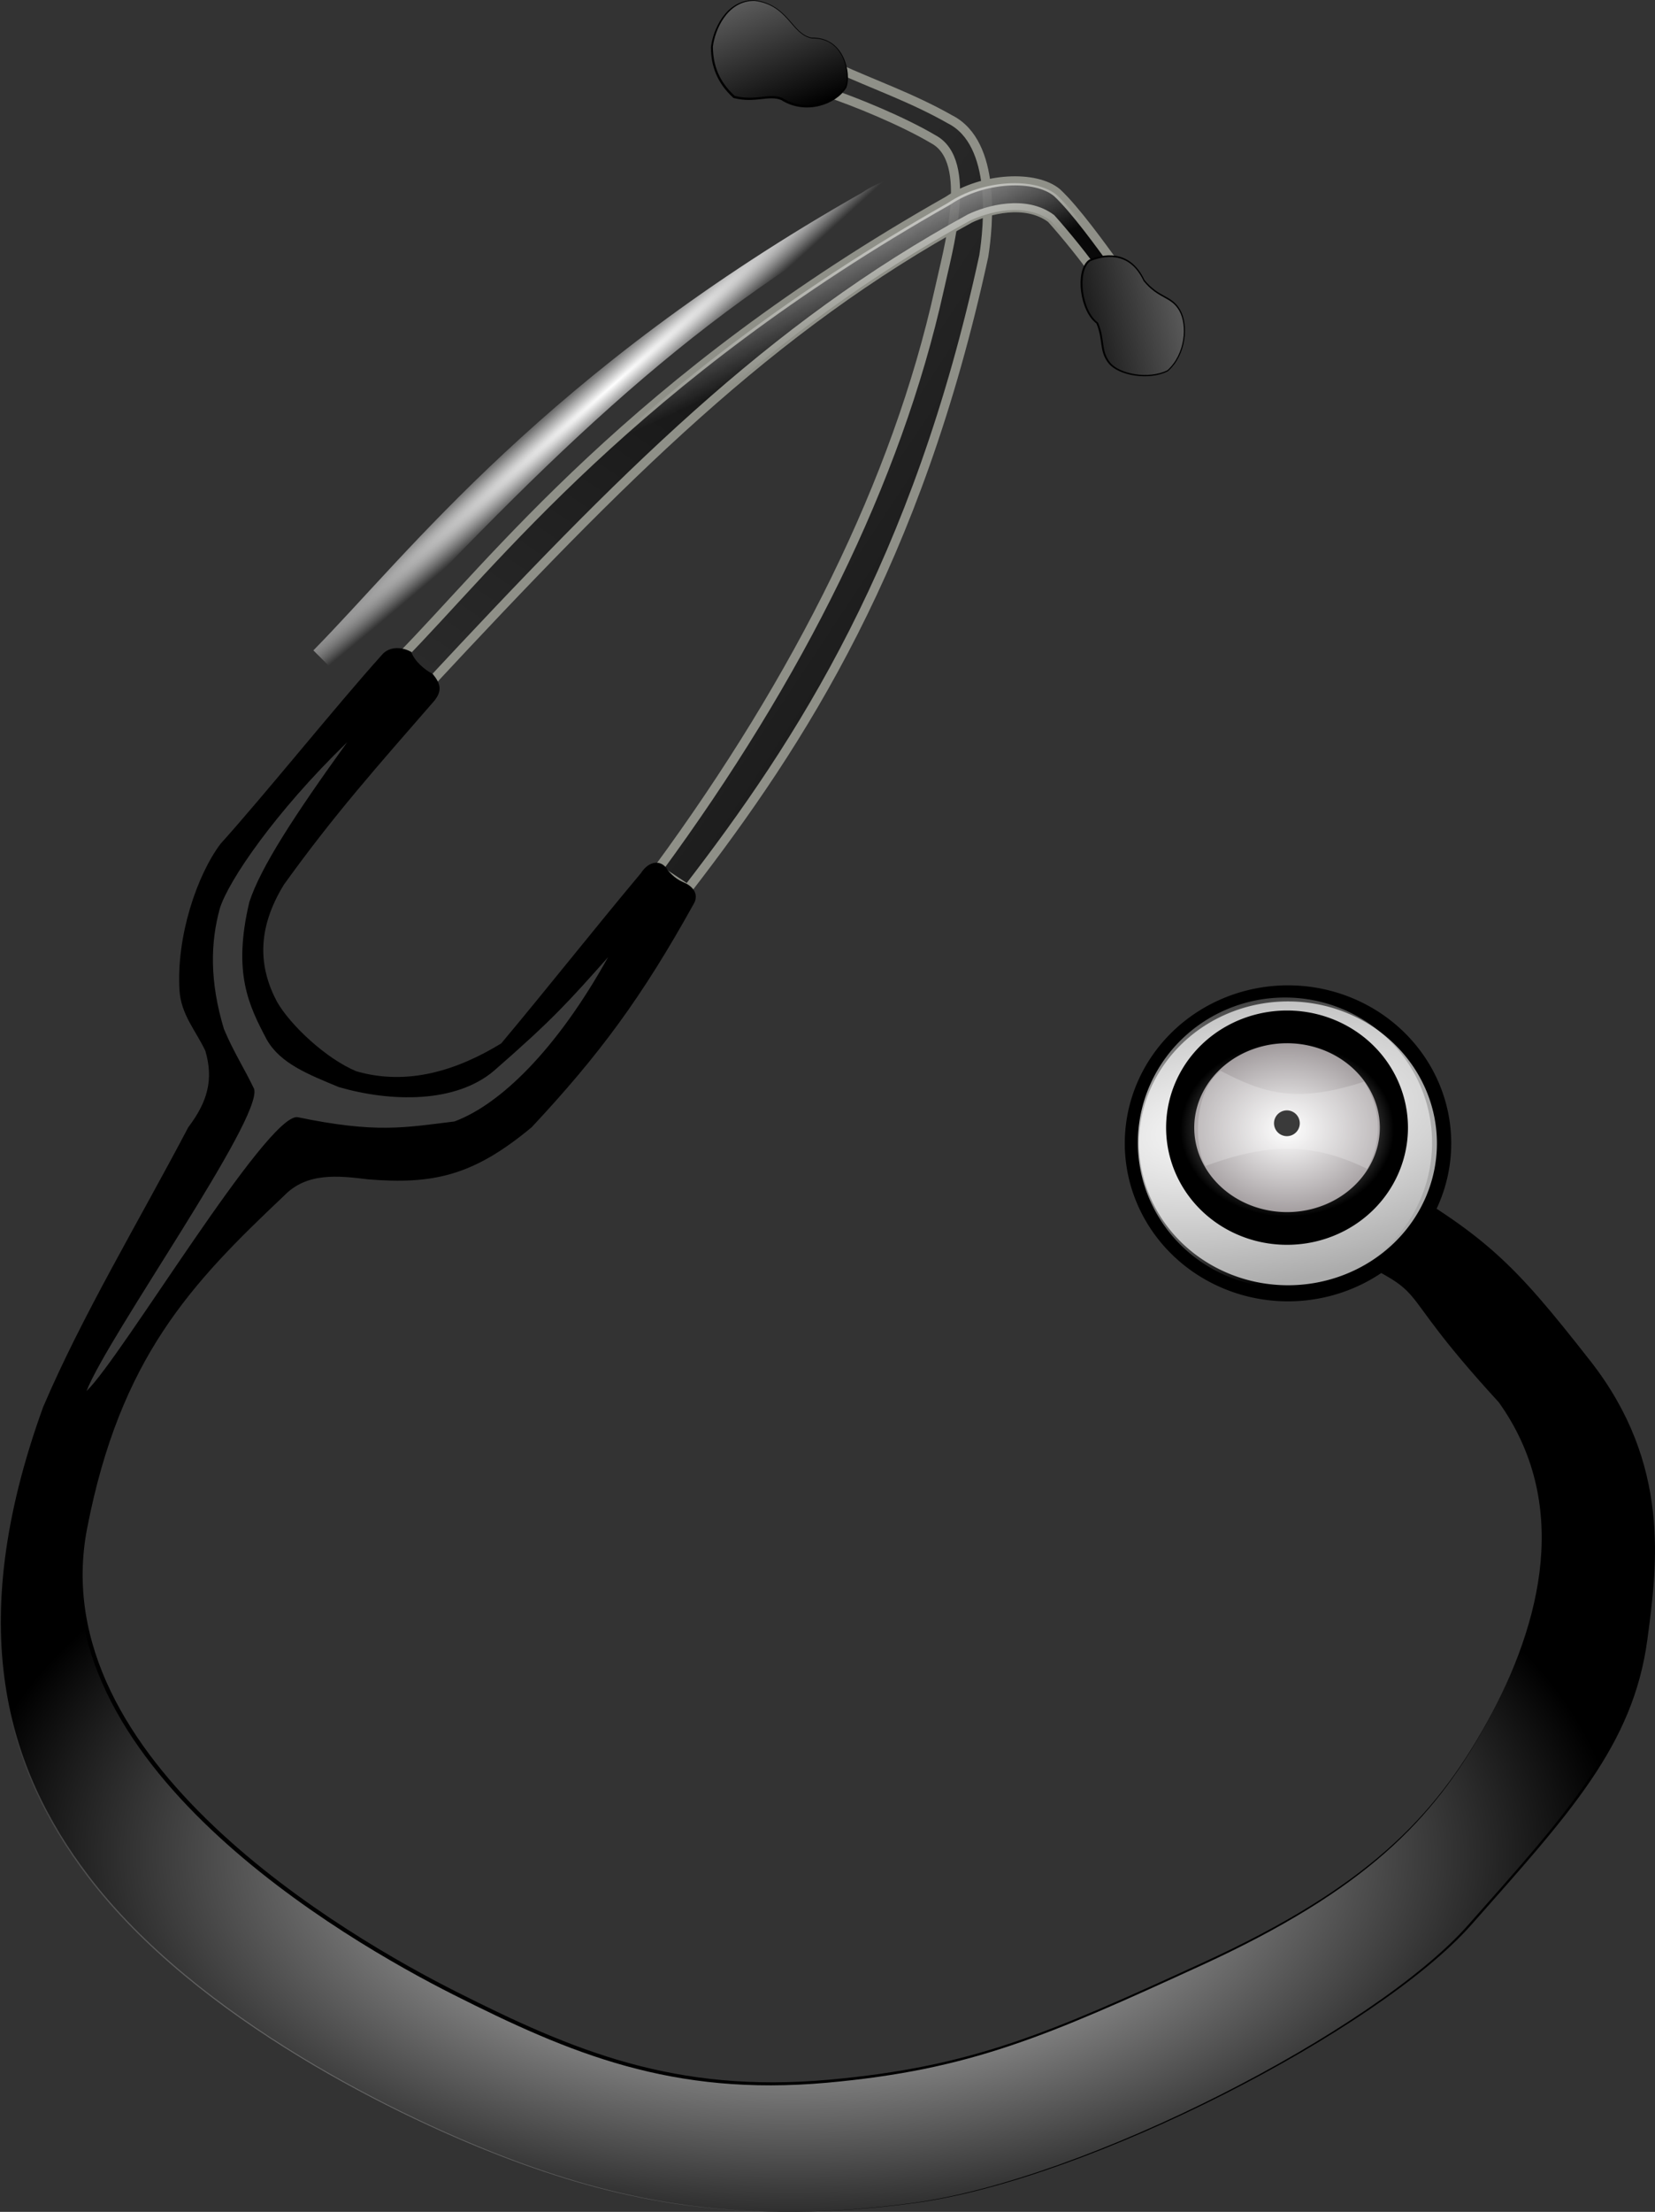 <?xml version="1.0" encoding="UTF-8" standalone="no"?>
<!-- Created with Inkscape (http://www.inkscape.org/) -->
<svg
    xmlns:inkscape="http://www.inkscape.org/namespaces/inkscape"
    xmlns:rdf="http://www.w3.org/1999/02/22-rdf-syntax-ns#"
    xmlns="http://www.w3.org/2000/svg"
    xmlns:sodipodi="http://sodipodi.sourceforge.net/DTD/sodipodi-0.dtd"
    xmlns:cc="http://web.resource.org/cc/"
    xmlns:xlink="http://www.w3.org/1999/xlink"
    xmlns:dc="http://purl.org/dc/elements/1.1/"
    xmlns:svg="http://www.w3.org/2000/svg"
    xmlns:ns1="http://sozi.baierouge.fr"
    id="svg2"
    sodipodi:docname="smurf_estetoscopio_2.svg"
    viewBox="0 0 545.52 728.77"
    sodipodi:version="0.32"
    version="1.0"
    inkscape:output_extension="org.inkscape.output.svg.inkscape"
    inkscape:version="0.45.1"
    sodipodi:docbase="D:\Documents and Settings\Joanna\My Documents\My Pictures\graph_vector\admin"
  >
  <rect x="0" y="0" width="545.52" height="728.77" fill="#333333" stroke="none"/>
  <defs
      id="defs5"
    >
    <radialGradient
        id="radialGradient24328"
        gradientUnits="userSpaceOnUse"
        cy="116.89"
        cx="418.21"
        gradientTransform="matrix(1.452 -1.273 .054 .061 -296.68 687.33)"
        r="117.84"
        inkscape:collect="always"
      >
      <stop
          id="stop13699"
          style="stop-color:#ffffff"
          offset="0"
      />
      <stop
          id="stop13701"
          style="stop-color:#ffffff;stop-opacity:0"
          offset="1"
      />
    </radialGradient
    >
    <linearGradient
        id="linearGradient24331"
        y2="142.32"
        gradientUnits="userSpaceOnUse"
        x2="456.65"
        gradientTransform="translate(-64.99 -75.178)"
        y1="36.232"
        x1="414.7"
        inkscape:collect="always"
      >
      <stop
          id="stop16338"
          style="stop-color:#ffffff"
          offset="0"
      />
      <stop
          id="stop16340"
          style="stop-color:#ffffff;stop-opacity:0"
          offset="1"
      />
    </linearGradient
    >
    <linearGradient
        id="linearGradient24334"
        y2="224.57"
        gradientUnits="userSpaceOnUse"
        x2="524.88"
        gradientTransform="translate(-64.99 -75.178)"
        y1="195.16"
        x1="652.83"
        inkscape:collect="always"
      >
      <stop
          id="stop15455"
          style="stop-color:#ffffff"
          offset="0"
      />
      <stop
          id="stop15457"
          style="stop-color:#ffffff;stop-opacity:0"
          offset="1"
      />
    </linearGradient
    >
    <linearGradient
        id="linearGradient24341"
        y2="218.51"
        gradientUnits="userSpaceOnUse"
        x2="463.12"
        gradientTransform="translate(-64.99 -75.178)"
        y1="170.84"
        x1="441.11"
        inkscape:collect="always"
      >
      <stop
          id="stop21633"
          style="stop-color:#ffffff"
          offset="0"
      />
      <stop
          id="stop21635"
          style="stop-color:#ffffff;stop-opacity:0"
          offset="1"
      />
    </linearGradient
    >
    <linearGradient
        id="linearGradient24345"
        y2="407.37"
        gradientUnits="userSpaceOnUse"
        x2="317.28"
        gradientTransform="translate(-64.99 -75.178)"
        y1="107.06"
        x1="520.96"
        inkscape:collect="always"
      >
      <stop
          id="stop18996"
          style="stop-color:#000000"
          offset="0"
      />
      <stop
          id="stop18998"
          style="stop-color:#000000;stop-opacity:0"
          offset="1"
      />
    </linearGradient
    >
    <linearGradient
        id="linearGradient24348"
        y2="268.15"
        gradientUnits="userSpaceOnUse"
        x2="335.55"
        gradientTransform="translate(-64.99 -75.178)"
        y1="441.31"
        x1="596.69"
        inkscape:collect="always"
      >
      <stop
          id="stop17219"
          style="stop-color:#000000"
          offset="0"
      />
      <stop
          id="stop17221"
          style="stop-color:#000000;stop-opacity:0"
          offset="1"
      />
    </linearGradient
    >
    <radialGradient
        id="radialGradient26112"
        gradientUnits="userSpaceOnUse"
        cy="878.23"
        cx="395.56"
        gradientTransform="matrix(1 -0 0 .531 -19.839 179.84)"
        r="272.12"
        inkscape:collect="always"
      >
      <stop
          id="stop26108"
          style="stop-color:#ffffff"
          offset="0"
      />
      <stop
          id="stop26110"
          style="stop-color:#ffffff;stop-opacity:0"
          offset="1"
      />
    </radialGradient
    >
    <radialGradient
        id="radialGradient27868"
        gradientUnits="userSpaceOnUse"
        cy="645.92"
        cx="396.77"
        gradientTransform="matrix(-.159 -.951 2.63 -.348 -1257.3 1247.9)"
        r="40.475"
        inkscape:collect="always"
      >
      <stop
          id="stop27864"
          style="stop-color:#ffffff"
          offset="0"
      />
      <stop
          id="stop27866"
          style="stop-color:#ffffff;stop-opacity:0"
          offset="1"
      />
    </radialGradient
    >
    <radialGradient
        id="radialGradient28759"
        gradientUnits="userSpaceOnUse"
        cy="647.61"
        cx="395.62"
        gradientTransform="matrix(1 -0 0 .7 -.001 194.51)"
        r="34.6"
        inkscape:collect="always"
      >
      <stop
          id="stop28755"
          style="stop-color:#ffffff"
          offset="0"
      />
      <stop
          id="stop28757"
          style="stop-color:#ffffff;stop-opacity:0"
          offset="1"
      />
    </radialGradient
    >
  </defs
  >
  <sodipodi:namedview
      id="base"
      bordercolor="#666666"
      inkscape:pageshadow="2"
      inkscape:window-y="203"
      pagecolor="#ffffff"
      width="600px"
      inkscape:zoom="0.54157026"
      inkscape:window-x="154"
      borderopacity="1.0"
      inkscape:current-layer="svg2"
      inkscape:cx="527.57513"
      inkscape:cy="430.64284"
      inkscape:guide-bbox="true"
      inkscape:window-height="689"
      height="750px"
      inkscape:pageopacity="0.0"
      inkscape:window-width="1014"
      showguides="true"
  />
  <g
      id="g2220"
      transform="translate(-114.72 -35.304)"
    >
    <path
        id="path24290"
        sodipodi:nodetypes="ccccccccc"
        style="fill-rule:evenodd;stroke:#8f9088;stroke-width:3;fill:url(#linearGradient24348)"
        d="m386.77 65.507l3.92-7.834c11.31 5.223 24.59 9.793 37.21 16.974 15.45 7.834 12.62 35.253 11.09 45.043-21.87 100.86-60.06 159.95-97.59 208.58l-9.8-6.53c46.57-63.43 78.78-128.17 92.71-190.95 2.82-13.06 11.53-42.434-1.96-49.615-9.9-5.875-25.68-12.404-35.58-15.668z"
    />
    <path
        id="path24292"
        sodipodi:nodetypes="ccccccccc"
        style="fill-rule:evenodd;stroke:#8f9088;stroke-width:3;fill:url(#linearGradient24345)"
        d="m476.21 126.22l5.87-3.92c-4.13-5.65-12.84-17.84-18.93-23.498-6.96-5.876-24.37-5.223-35.91 2.608-104.1 58.93-149.71 119.25-180.83 150.81l9.14 9.14c64.63-69.42 113.16-118.17 178.87-154.07 5.88-2.83 18.28-6.31 26.77 0 4.14 4.57 12.19 14.36 15.02 18.93z"
    />
    <path
        id="path24294"
        sodipodi:nodetypes="ccccccc"
        style="fill-rule:evenodd;stroke:#000000;stroke-width:1px;fill:#000000"
        d="m372.41 67.792c7.83 5.005 17.62 1.524 20.89-3.917 1.44-4.096-0.5-15.964-11.1-15.668-6.97-1.305-7.62-10.88-18.93-12.403-9.14 0-13.06 9.792-13.71 15.015 0 6.093 1.96 11.533 7.18 16.32 6.96 1.741 11.31-1.088 15.67 0.653z"
    />
    <path
        id="path24296"
        sodipodi:nodetypes="ccccccccc"
        style="fill-rule:evenodd;fill:url(#linearGradient24341)"
        d="m476.12 126.99l5.87-3.92c-4.13-5.66-12.83-17.84-18.93-23.5-6.96-5.876-24.37-5.223-35.9 2.61-104.11 58.93-149.72 119.25-180.84 150.8l9.14 9.14c64.63-69.41 113.16-118.16 178.88-154.06 5.87-2.83 18.28-6.31 26.76 0 4.14 4.57 12.19 14.36 15.02 18.93z"
    />
    <path
        id="path24298"
        sodipodi:nodetypes="cczczcc"
        style="fill-rule:evenodd;stroke:#000000;stroke-width:1px;fill:#000000"
        d="m473.92 121.32c-4.35 3.27-2.83 16.33 2.61 20.24 2.4 5.66 0.87 9.14 3.92 13.06s12.84 5.66 18.93 2.61c5.88-5.22 6.64-14.8 3.92-19.58-2.72-4.79-6.75-3.7-11.75-9.8-4.79-10.3-13.49-8.22-17.63-6.53z"
    />
    <path
        id="path24300"
        sodipodi:nodetypes="cccccccccccccccszsssccczssssscccccc"
        style="fill-rule:evenodd;stroke:#000000;stroke-width:1px;fill:#000000"
        d="m240.94 251.45c1.91-2.33 5.43-2.82 8.95-1 0.98 2.88 4.5 5.99 7.1 7.26 2.26 2.79 3.13 4.89 0.53 8.14-18.93 21.76-33.01 37.52-49.64 60.66-9.23 15.03-8.31 27.75-2.3 39.09 4.49 7.87 16.38 18.96 26.41 23.14 17.25 4.99 33.8-0.4 48.27-9.26 15.67-18.72 30.41-37.43 46.08-56.14 2.61-4.11 6.38-4.28 8.07-1 2.19 2.49 3.68 3.36 5.64 4.23 2.73 1.18 4.54 3.52 2.88 6.33-16.92 30.48-30.84 49.42-53.3 73.44-19.04 15.84-32.07 18.76-53.42 17.05-10.03-1.22-20.53-2.44-28.26 5.58-30.44 28.76-54.08 53.35-65.01 109.84-14.88 76.88 86.29 135.19 121.92 153.16 38.55 19.45 72.24 33.65 123.17 29.06 47.27-4.25 72.38-15.24 123.46-38.66 54.11-24.81 76.32-47.85 93.56-78.93 18.78-33.86 27.8-73.26 4.08-106.43-39.29-42.78-18.12-32.93-56.03-51.23l14.75-23.92c36.64 20.87 45.5 30.05 70.67 62.15 26.52 33.81 21.94 67.11 18.72 91.34-4.63 34.77-25.55 57.2-57.89 93.78-30.55 34.56-125.78 83.8-183 91.51s-96.22-0.75-131.73-13.9c-36.85-13.65-104.67-46.71-140.34-93.75-26.59-35.08-41.3-81.1-14.86-153.96 12.84-30.06 31.23-60.58 47.77-92.02 6.35-8.4 8.56-15.88 5.68-25.67-3.29-6.88-7.97-11.92-8.49-19.73-1.07-17.67 5.7-37.66 13.4-47.94 14.79-16.43 38.36-45.79 53.16-62.22z"
    />
    <path
        id="path24306"
        sodipodi:nodetypes="cczczcc"
        style="fill-rule:evenodd;fill:url(#linearGradient24334)"
        d="m474.05 121.38c-4.35 3.27-2.83 16.32 2.61 20.24 2.39 5.66 0.87 9.14 3.92 13.06 3.04 3.91 12.84 5.66 18.93 2.61 5.87-5.22 6.64-14.8 3.92-19.59-2.72-4.78-6.75-3.7-11.75-9.79-4.79-10.3-13.5-8.22-17.63-6.53z"
    />
    <path
        id="path24308"
        sodipodi:nodetypes="ccccccc"
        style="fill-rule:evenodd;fill:url(#linearGradient24331)"
        d="m372.56 67.562c7.84 5.005 17.63 1.523 20.89-3.917 1.45-4.096-0.49-15.964-11.09-15.668-6.97-1.305-7.62-10.88-18.94-12.403-9.14 0-13.05 9.792-13.71 15.015 0 6.093 1.96 11.533 7.19 16.32 6.96 1.741 11.31-1.088 15.66 0.653z"
    />
    <path
        id="path24310"
        sodipodi:nodetypes="ccccccccc"
        style="fill-rule:evenodd;fill:url(#radialGradient24328)"
        d="m447.81 123.6l5.87-3.91c-4.13-5.66-12.84-17.85-18.93-23.504-6.96-5.875-24.37-5.223-35.9 2.611-104.11 58.933-149.72 119.25-180.84 150.8l9.14 9.14c64.63-69.42 113.16-118.16 178.88-154.07 5.87-2.83 18.28-6.308 26.76 0 4.14 4.57 12.19 14.37 15.02 18.93z"
    />
    <path
        id="path24312"
        sodipodi:nodetypes="ccccccccccccc"
        style="opacity:.23;fill-rule:evenodd;fill:#ffffff"
        d="m229.17 279.84c-17.39 24.09-28.56 41.27-32.26 52.66-5.54 23.33-0.23 34.05 5.77 45.39 4.5 7.86 13.68 11.42 23.72 15.59 17.24 4.99 38.47 5.36 51.1-5.34 19.36-16.87 24.53-22.7 37.64-37.44-16.92 30.48-35.58 48.55-50.65 54.11-16.27 1.99-25.74 3.98-51.7-1.42-10.04-1.22-58.37 79.72-69.55 90.23 7.11-18.21 58.12-89.76 55.24-99.54-3.29-6.89-6.66-11.93-9.95-19.73-4.77-15.83-4.43-28.52-1.35-39.73 2.8-9.05 18.15-31.67 41.99-54.78z"
    />
    <path
        id="path24350"
        sodipodi:nodetypes="cccccccccccccccszsssccczssssscccccc"
        style="fill-rule:evenodd;fill:url(#radialGradient26112)"
        d="m240.17 251.95c1.9-2.34 5.43-2.83 8.95-1.01 0.98 2.89 4.5 6 7.1 7.27 2.25 2.78 3.12 4.88 0.53 8.13-18.93 21.76-33.01 37.52-49.64 60.67-9.23 15.03-8.31 27.75-2.31 39.08 4.5 7.87 16.38 18.97 26.42 23.14 17.24 4.99 33.8-0.4 48.27-9.26 15.67-18.71 30.41-37.42 46.08-56.14 2.61-4.1 6.38-4.28 8.06-0.99 2.19 2.48 3.69 3.35 5.65 4.22 2.73 1.19 4.54 3.53 2.88 6.33-16.92 30.48-30.84 49.43-53.3 73.45-19.04 15.84-32.07 18.75-53.42 17.05-10.04-1.22-20.53-2.44-28.26 5.57-30.44 28.77-54.09 53.36-65.02 109.84-14.87 76.89 86.29 135.19 121.93 153.17 38.55 19.45 72.23 33.64 123.17 29.06 47.27-4.26 72.38-15.24 123.46-38.66 54.11-24.82 76.32-47.86 93.56-78.94 18.78-33.86 27.8-73.26 4.08-106.43-39.29-42.77-18.12-32.92-56.03-51.23l14.75-23.92c36.64 20.87 45.5 30.05 70.67 62.15 26.52 33.82 21.94 67.11 18.72 91.34-4.63 34.78-25.55 57.2-57.89 93.79-30.55 34.56-125.79 83.8-183 91.51-57.22 7.71-96.22-0.76-131.73-13.91-36.85-13.64-104.67-46.7-140.34-93.75-26.59-35.07-41.3-81.09-14.86-153.95 12.84-30.06 31.23-60.58 47.76-92.03 6.36-8.4 8.56-15.88 5.69-25.66-3.29-6.89-7.97-11.92-8.49-19.73-1.07-17.68 5.7-37.66 13.39-47.95 14.8-16.43 38.37-45.78 53.17-62.21z"
    />
    <path
        id="path24302"
        sodipodi:rx="40.475468"
        sodipodi:ry="34.599998"
        style="stroke:#000000;stroke-width:3.712;fill:#ababab"
        sodipodi:type="arc"
        d="m430.87 650.22a40.475 34.6 0 1 1 -80.95 0 40.475 34.6 0 1 1 80.95 0z"
        transform="matrix(1.271 0 0 1.428 43.08 -516.5)"
        sodipodi:cy="650.21881"
        sodipodi:cx="390.39243"
    />
    <path
        id="path26114"
        sodipodi:rx="40.475468"
        sodipodi:ry="34.599998"
        style="fill:url(#radialGradient27868)"
        sodipodi:type="arc"
        d="m430.87 650.22a40.475 34.6 0 1 1 -80.95 0 40.475 34.6 0 1 1 80.95 0z"
        transform="matrix(1.198 0 0 1.382 70.583 -486.82)"
        sodipodi:cy="650.21881"
        sodipodi:cx="390.39243"
    />
    <path
        id="path24304"
        sodipodi:rx="34.599998"
        sodipodi:ry="28.071695"
        style="stroke:#000000;stroke-width:9.111;fill:#9f999b"
        sodipodi:type="arc"
        d="m430.22 647.61a34.6 28.072 0 1 1 -69.2 0 34.6 28.072 0 1 1 69.2 0z"
        transform="matrix(1.018 0 0 1.183 136.21 -359.27)"
        sodipodi:cy="647.60748"
        sodipodi:cx="395.61505"
    />
    <path
        id="path27870"
        sodipodi:rx="34.599998"
        sodipodi:ry="28.071695"
        style="fill:url(#radialGradient28759)"
        sodipodi:type="arc"
        d="m430.22 647.61a34.6 28.072 0 1 1 -69.2 0 34.6 28.072 0 1 1 69.2 0z"
        transform="matrix(1.018 0 0 1.183 136.29 -358.91)"
        sodipodi:cy="647.60748"
        sodipodi:cx="395.61505"
    />
    <path
        id="path29638"
        sodipodi:rx="4.2433958"
        sodipodi:ry="4.2433958"
        style="fill:#000000"
        sodipodi:type="arc"
        d="m410.63 379.29a4.243 4.243 0 1 1 -8.49 0 4.243 4.243 0 1 1 8.49 0z"
        transform="translate(132.52 26.113)"
        sodipodi:cy="379.29431"
        sodipodi:cx="406.38675"
    />
    <path
        id="path30513"
        sodipodi:nodetypes="ccccc"
        style="opacity:.23;fill-rule:evenodd;fill:#ffffff"
        d="m517.04 388.11c-9.07 7.1-8.78 25.4-4.89 31.33 20.12-7.4 35.03-7.94 53.2 0.98 4.03-7.5 5.77-17.62-0.98-28.72-22.32 7.22-32.85 3.96-47.33-3.59z"
    />
  </g
  >
</svg
>
